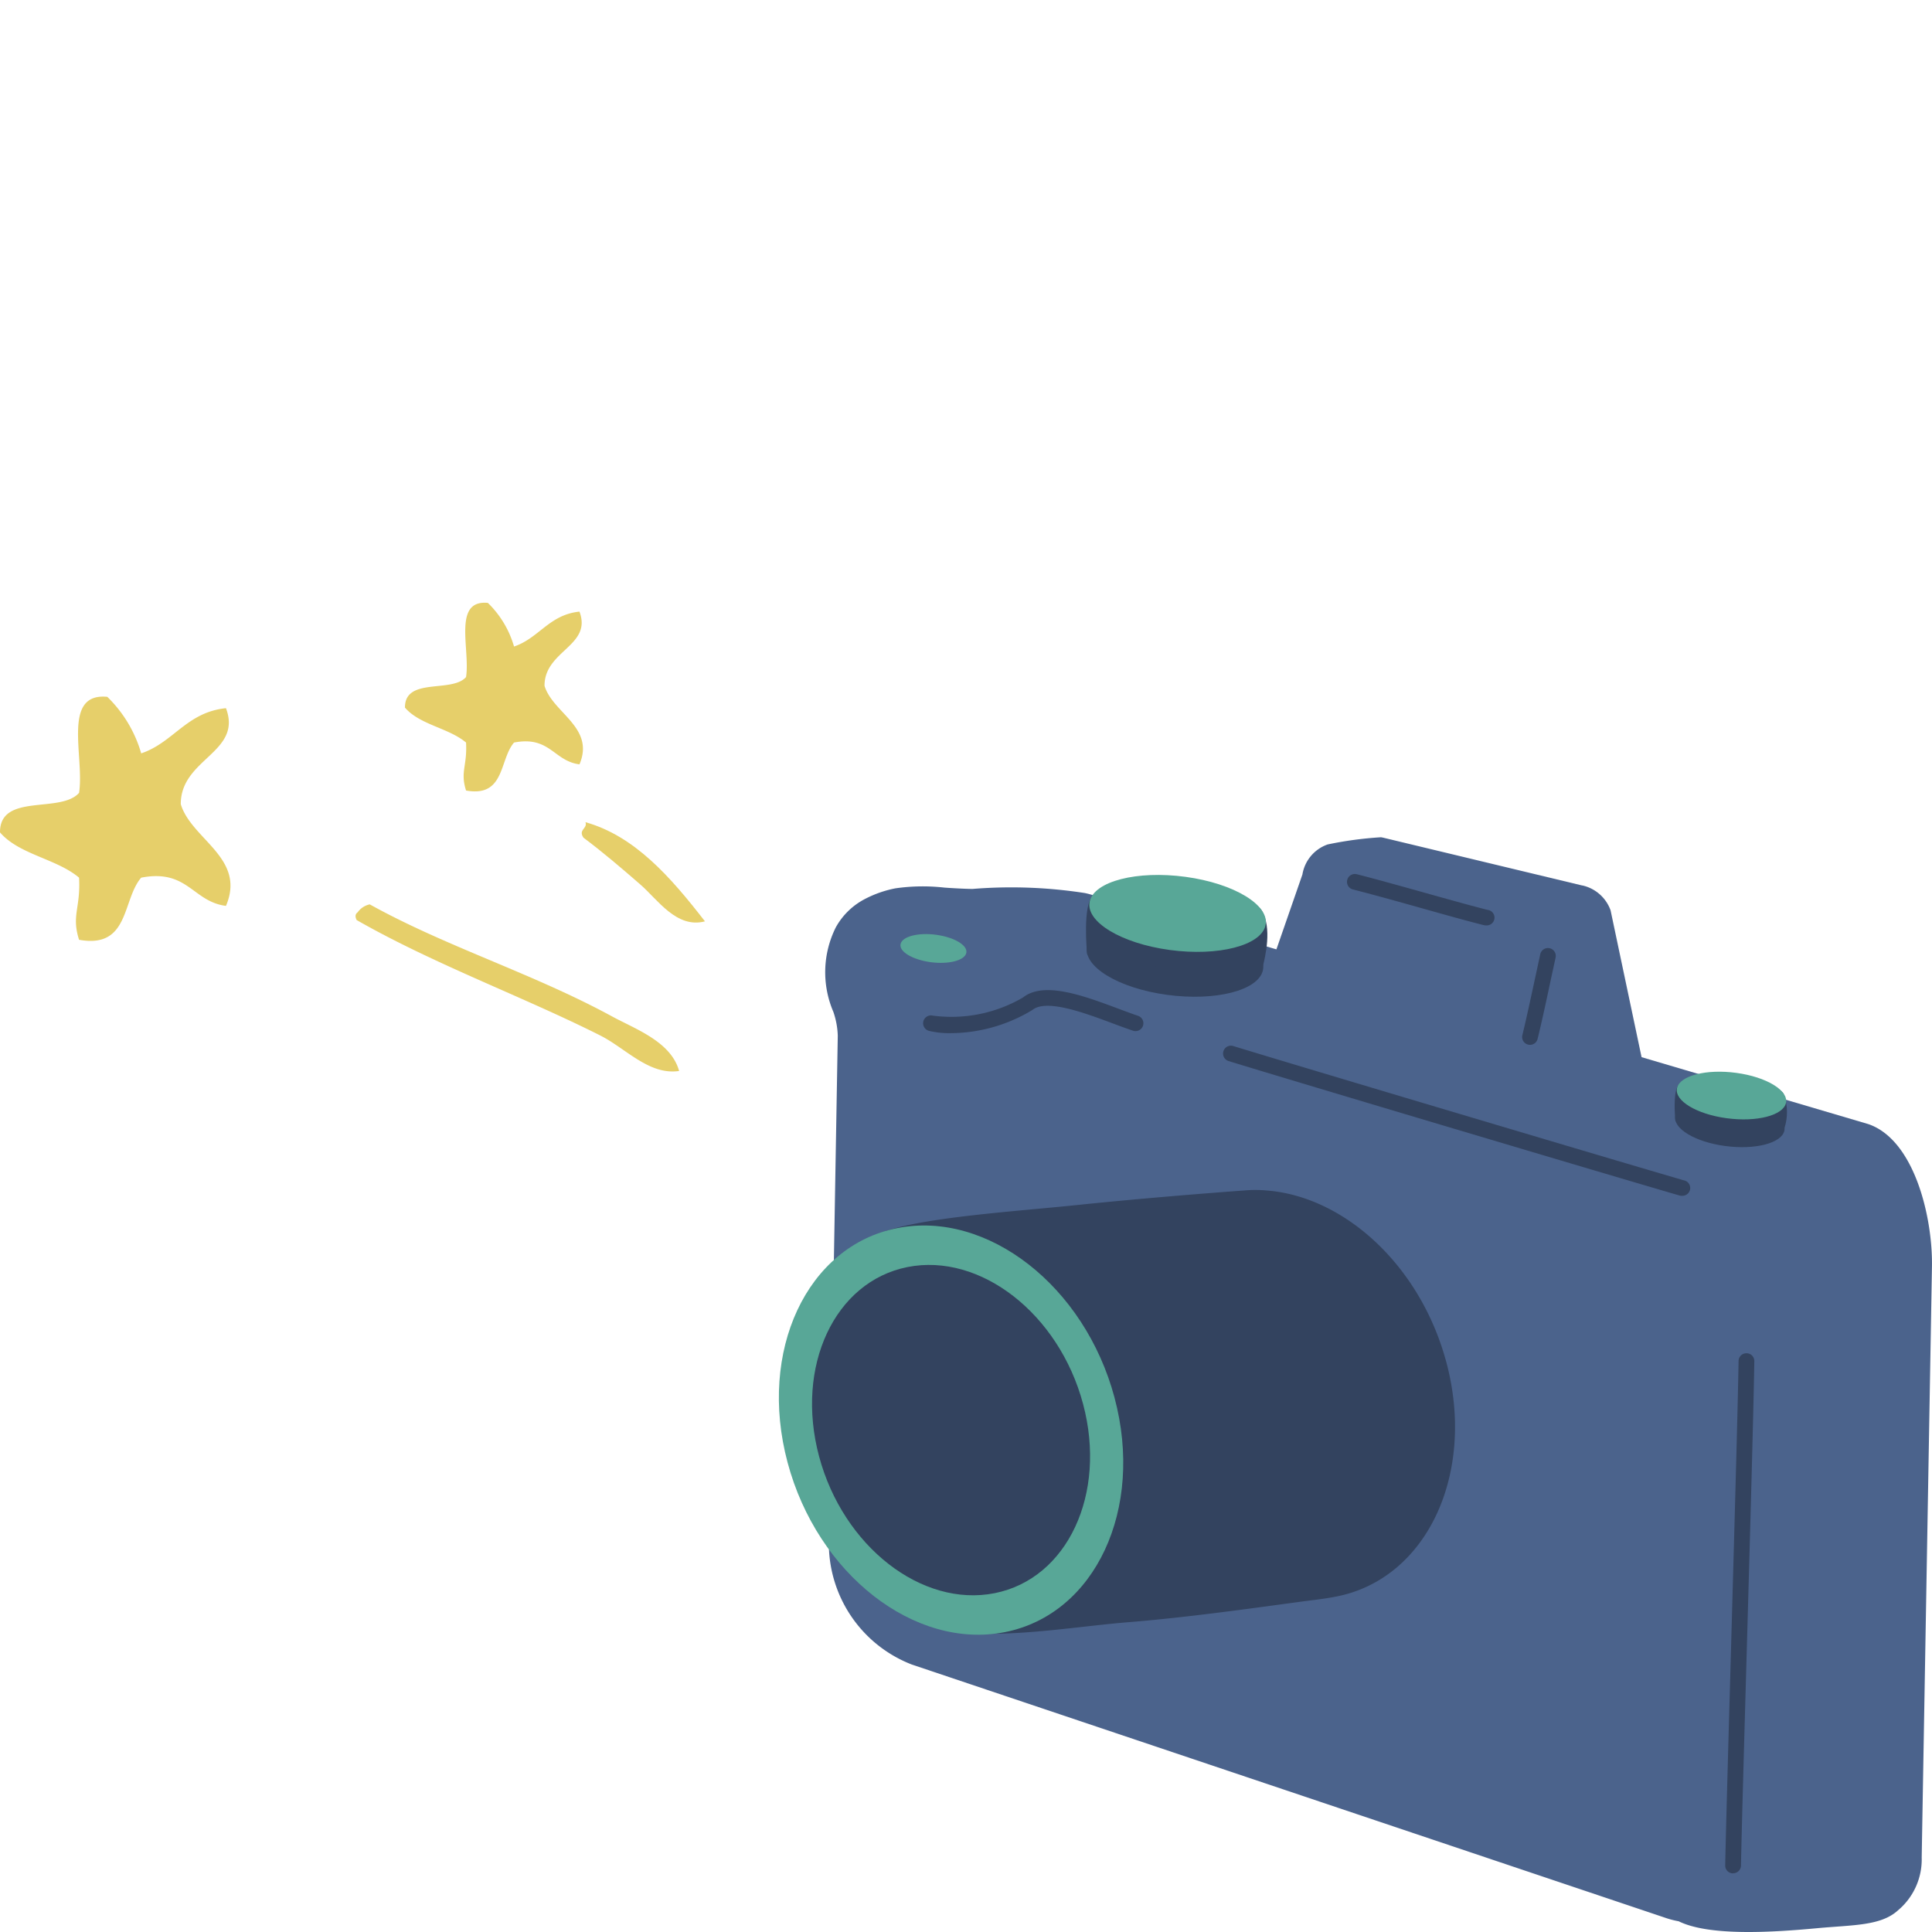 <svg xmlns="http://www.w3.org/2000/svg" xmlns:xlink="http://www.w3.org/1999/xlink" width="124" height="124" viewBox="0 0 124 124">
  <defs>
    <clipPath id="clip-path">
      <rect id="長方形_93160" data-name="長方形 93160" width="45.245" height="30.08" fill="#e6cf6a"/>
    </clipPath>
  </defs>
  <g id="h1-ppl" transform="translate(-607 -6255)">
    <rect id="長方形_92222" data-name="長方形 92222" width="124" height="124" transform="translate(607 6255)" fill="#f7f7f5" opacity="0"/>
    <g id="グループ_67615" data-name="グループ 67615" transform="translate(71.68 33.614)">
      <g id="camera" transform="translate(585.31 6275.111)">
        <g id="グループ_41450" data-name="グループ 41450" transform="translate(0 0)">
          <path id="パス_11771" data-name="パス 11771" d="M113.432,22.892,63.762,8.229a5.535,5.535,0,0,0-.6-.163A30.765,30.765,0,0,0,55.977,7.8c-.285.009-1.457-.052-1.86-.087A12.379,12.379,0,0,0,51,7.763a7.16,7.16,0,0,0-1.913.662,4.5,4.5,0,0,0-1.913,1.843,6.443,6.443,0,0,0-.156,5.426,5.151,5.151,0,0,1,.282,1.532l-.569,32.816a8.333,8.333,0,0,0,5.32,7.539L100.5,73.865a5.655,5.655,0,0,0,.769.194c1.975.977,6.09.706,8.893.445,2.3-.213,4.076-.144,5.174-1.137a4.261,4.261,0,0,0,1.533-3.4l.658-37.918c.055-3.145-1.114-8.157-4.1-9.159" transform="translate(-43.52 -4.473)" fill="#4b638c"/>
          <path id="パス_11772" data-name="パス 11772" d="M68.189,14.567c3.116.423,5.87-.284,6.153-1.58s-2.016-2.69-5.133-3.113-5.87.285-6.152,1.58,2.015,2.69,5.132,3.113" transform="translate(-43.275 -4.441)" fill="#33435f"/>
          <path id="パス_11773" data-name="パス 11773" d="M74.335,12.79c.136-.56.632-2.5-.088-3.629-.9-1.413-9.461-2.152-10.807-.948-.676.6-.4,3.576-.381,3.765.056.632,11.1,1.526,11.276.812" transform="translate(-43.276 -4.473)" fill="#33435f"/>
          <path id="パス_11774" data-name="パス 11774" d="M68.355,11.729c3.116.423,5.869-.284,6.151-1.58S72.49,7.46,69.375,7.036s-5.87.285-6.153,1.581,2.015,2.689,5.133,3.112" transform="translate(-43.273 -4.483)" fill="#58a797"/>
          <path id="パス_11775" data-name="パス 11775" d="M103.921,70.549h-.01a.5.5,0,0,1-.494-.514c.048-2.393.2-7.789.365-13.6.2-7.211.437-15.385.492-18.768a.5.5,0,0,1,.511-.5.5.5,0,0,1,.5.512c-.054,3.389-.286,11.566-.491,18.781-.164,5.8-.318,11.195-.365,13.587a.5.5,0,0,1-.5.494" transform="translate(-42.679 -4.037)" fill="#33435f"/>
          <path id="パス_11776" data-name="パス 11776" d="M101.1,27.351a.489.489,0,0,1-.141-.02C97.13,26.222,75.95,19.916,72.012,18.7a.5.5,0,0,1,.3-.964c3.935,1.211,25.1,7.513,28.929,8.622a.5.5,0,0,1-.141.988" transform="translate(-43.148 -4.324)" fill="#33435f"/>
          <path id="パス_11777" data-name="パス 11777" d="M103.445,24.1c1.931.263,3.639-.177,3.814-.979s-1.249-1.667-3.181-1.93-3.639.177-3.813.98,1.25,1.667,3.181,1.929" transform="translate(-42.726 -4.274)" fill="#33435f"/>
          <path id="パス_11778" data-name="パス 11778" d="M107.255,23a3.287,3.287,0,0,0-.055-2.25c-.56-.875-5.864-1.333-6.7-.588-.418.374-.246,2.217-.235,2.334.035.392,6.882.947,6.99.5" transform="translate(-42.726 -4.293)" fill="#33435f"/>
          <path id="パス_11779" data-name="パス 11779" d="M103.548,22.344c1.931.262,3.639-.177,3.813-.979s-1.249-1.667-3.181-1.93-3.639.177-3.813.98,1.25,1.667,3.181,1.929" transform="translate(-42.724 -4.3)" fill="#58a797"/>
          <path id="パス_11780" data-name="パス 11780" d="M53.178,12.456c1.165.158,2.194-.107,2.3-.591s-.754-1-1.918-1.163-2.194.106-2.3.591.753,1,1.918,1.163" transform="translate(-43.449 -4.428)" fill="#58a797"/>
          <path id="パス_11781" data-name="パス 11781" d="M54.419,16.962a5.6,5.6,0,0,1-1.351-.147.5.5,0,1,1,.245-.978,9.113,9.113,0,0,0,5.771-1.157c1.345-1.077,3.891-.127,6.134.711.452.169.881.329,1.261.457a.5.5,0,1,1-.319.956c-.393-.13-.83-.294-1.3-.468-1.794-.67-4.253-1.589-5.151-.869a10.2,10.2,0,0,1-5.3,1.495" transform="translate(-43.428 -4.376)" fill="#33435f"/>
          <path id="パス_11782" data-name="パス 11782" d="M94.673,7.628,81.9,4.559c-.05-.011-.1-.021-.147-.028a23.747,23.747,0,0,0-3.426.462,2.468,2.468,0,0,0-1.618,1.93l-2.3,6.625c-.217.855,1.432,1.849,2.336,2.139l16.361,5.254a2.241,2.241,0,0,0,.285.07,7.68,7.68,0,0,0,3.229.159c.813-.076,1.459-.052,1.778-.406a1.206,1.206,0,0,0,.278-1.18L96.489,9.223a2.5,2.5,0,0,0-1.816-1.6" transform="translate(-43.108 -4.519)" fill="#4b638c"/>
          <path id="パス_11783" data-name="パス 11783" d="M91.078,17.75a.513.513,0,0,1-.122-.015.5.5,0,0,1-.367-.61c.22-.9.524-2.3.828-3.714l.319-1.476a.5.5,0,1,1,.985.214l-.32,1.474c-.3,1.423-.611,2.838-.835,3.743a.5.5,0,0,1-.488.384" transform="translate(-42.869 -4.415)" fill="#33435f"/>
          <path id="パス_11784" data-name="パス 11784" d="M88.4,10.152a.492.492,0,0,1-.121-.015c-.933-.229-2.455-.656-4.032-1.1s-3.226-.9-4.371-1.19a.5.5,0,0,1,.247-.978c1.152.291,2.8.752,4.4,1.2,1.565.437,3.077.86,4,1.089a.5.5,0,0,1-.121.993" transform="translate(-43.032 -4.484)" fill="#33435f"/>
          <path id="パス_11785" data-name="パス 11785" d="M86.352,37.882C84.7,31.715,79.839,27.256,74.818,26.872a7.835,7.835,0,0,0-1.438,0c-2.213.158-6.9.533-10.679.929-4.352.456-11.461.872-13.349,2.142-5.378,3.62-2.018,23.436,4.306,25.025,3.441.865,8.529-.085,12.284-.387,4.511-.363,9.7-1.152,11.937-1.428.462-.057.984-.135,1.446-.226,5.794-1.151,8.941-7.887,7.029-15.045" transform="translate(-43.517 -4.189)" fill="#33435f"/>
          <path id="パス_11786" data-name="パス 11786" d="M65.106,40.138c1.913,7.158-1.235,13.894-7.029,15.045S46.035,51.463,44.122,44.3s1.235-13.894,7.03-15.045,12.042,3.72,13.954,10.878" transform="translate(-43.563 -4.156)" fill="#58a797"/>
          <path id="パス_11787" data-name="パス 11787" d="M63.055,40.5c1.543,5.78-1,11.219-5.676,12.148s-9.723-3-11.268-8.784,1-11.218,5.676-12.148,9.723,3,11.268,8.784" transform="translate(-43.532 -4.119)" fill="#33435f"/>
        </g>
      </g>
      <g id="star" transform="translate(535.32 6260.071)">
        <g id="グループ_41454" data-name="グループ 41454" transform="translate(0 0)" clip-path="url(#clip-path)">
          <path id="パス_11857" data-name="パス 11857" d="M30.339,11.354c3.156.886,5.464,3.517,7.669,6.365-1.822.48-3.034-1.4-4.144-2.362-1.221-1.064-2.456-2.115-3.654-3.009-.356-.525.274-.571.13-.994" transform="translate(7.238 2.731)" fill="#e6cf6a" fill-rule="evenodd"/>
          <path id="パス_11858" data-name="パス 11858" d="M39.162,26.3c-1.926.284-3.416-1.45-5.065-2.281-4.931-2.482-10.71-4.591-15.629-7.406-.119-.234-.084-.393.066-.5a1.265,1.265,0,0,1,.774-.506C24.2,18.324,29.781,20.034,34.863,22.8c1.494.814,3.778,1.613,4.3,3.5" transform="translate(4.424 3.753)" fill="#e6cf6a" fill-rule="evenodd"/>
          <path id="パス_11859" data-name="パス 11859" d="M6.887,4.872A8.223,8.223,0,0,1,9.062,8.5c2.079-.7,2.915-2.643,5.441-2.9,1.075,2.857-2.915,3.224-2.9,6.163.686,2.268,4.21,3.45,2.9,6.526-2.145-.274-2.451-2.387-5.441-1.812-1.231,1.429-.743,4.572-3.988,3.987-.5-1.577.108-2.021,0-3.987C3.63,15.258,1.228,15,0,13.572c-.012-2.553,3.885-1.191,5.074-2.537.361-2.3-1.128-6.446,1.814-6.164" transform="translate(0 1.168)" fill="#e6cf6a" fill-rule="evenodd"/>
          <path id="パス_11860" data-name="パス 11860" d="M26.274.01a6.351,6.351,0,0,1,1.68,2.8c1.606-.54,2.253-2.042,4.2-2.24.831,2.208-2.253,2.491-2.243,4.762.531,1.752,3.253,2.665,2.243,5.041-1.656-.212-1.894-1.845-4.2-1.4-.95,1.1-.573,3.532-3.08,3.079-.385-1.217.083-1.561,0-3.079-1.116-.939-2.972-1.136-3.921-2.242-.01-1.972,3-.92,3.921-1.96C25.152,3,24-.207,26.274.01" transform="translate(5.038 0)" fill="#e6cf6a" fill-rule="evenodd"/>
        </g>
      </g>
    </g>
  </g>
</svg>

